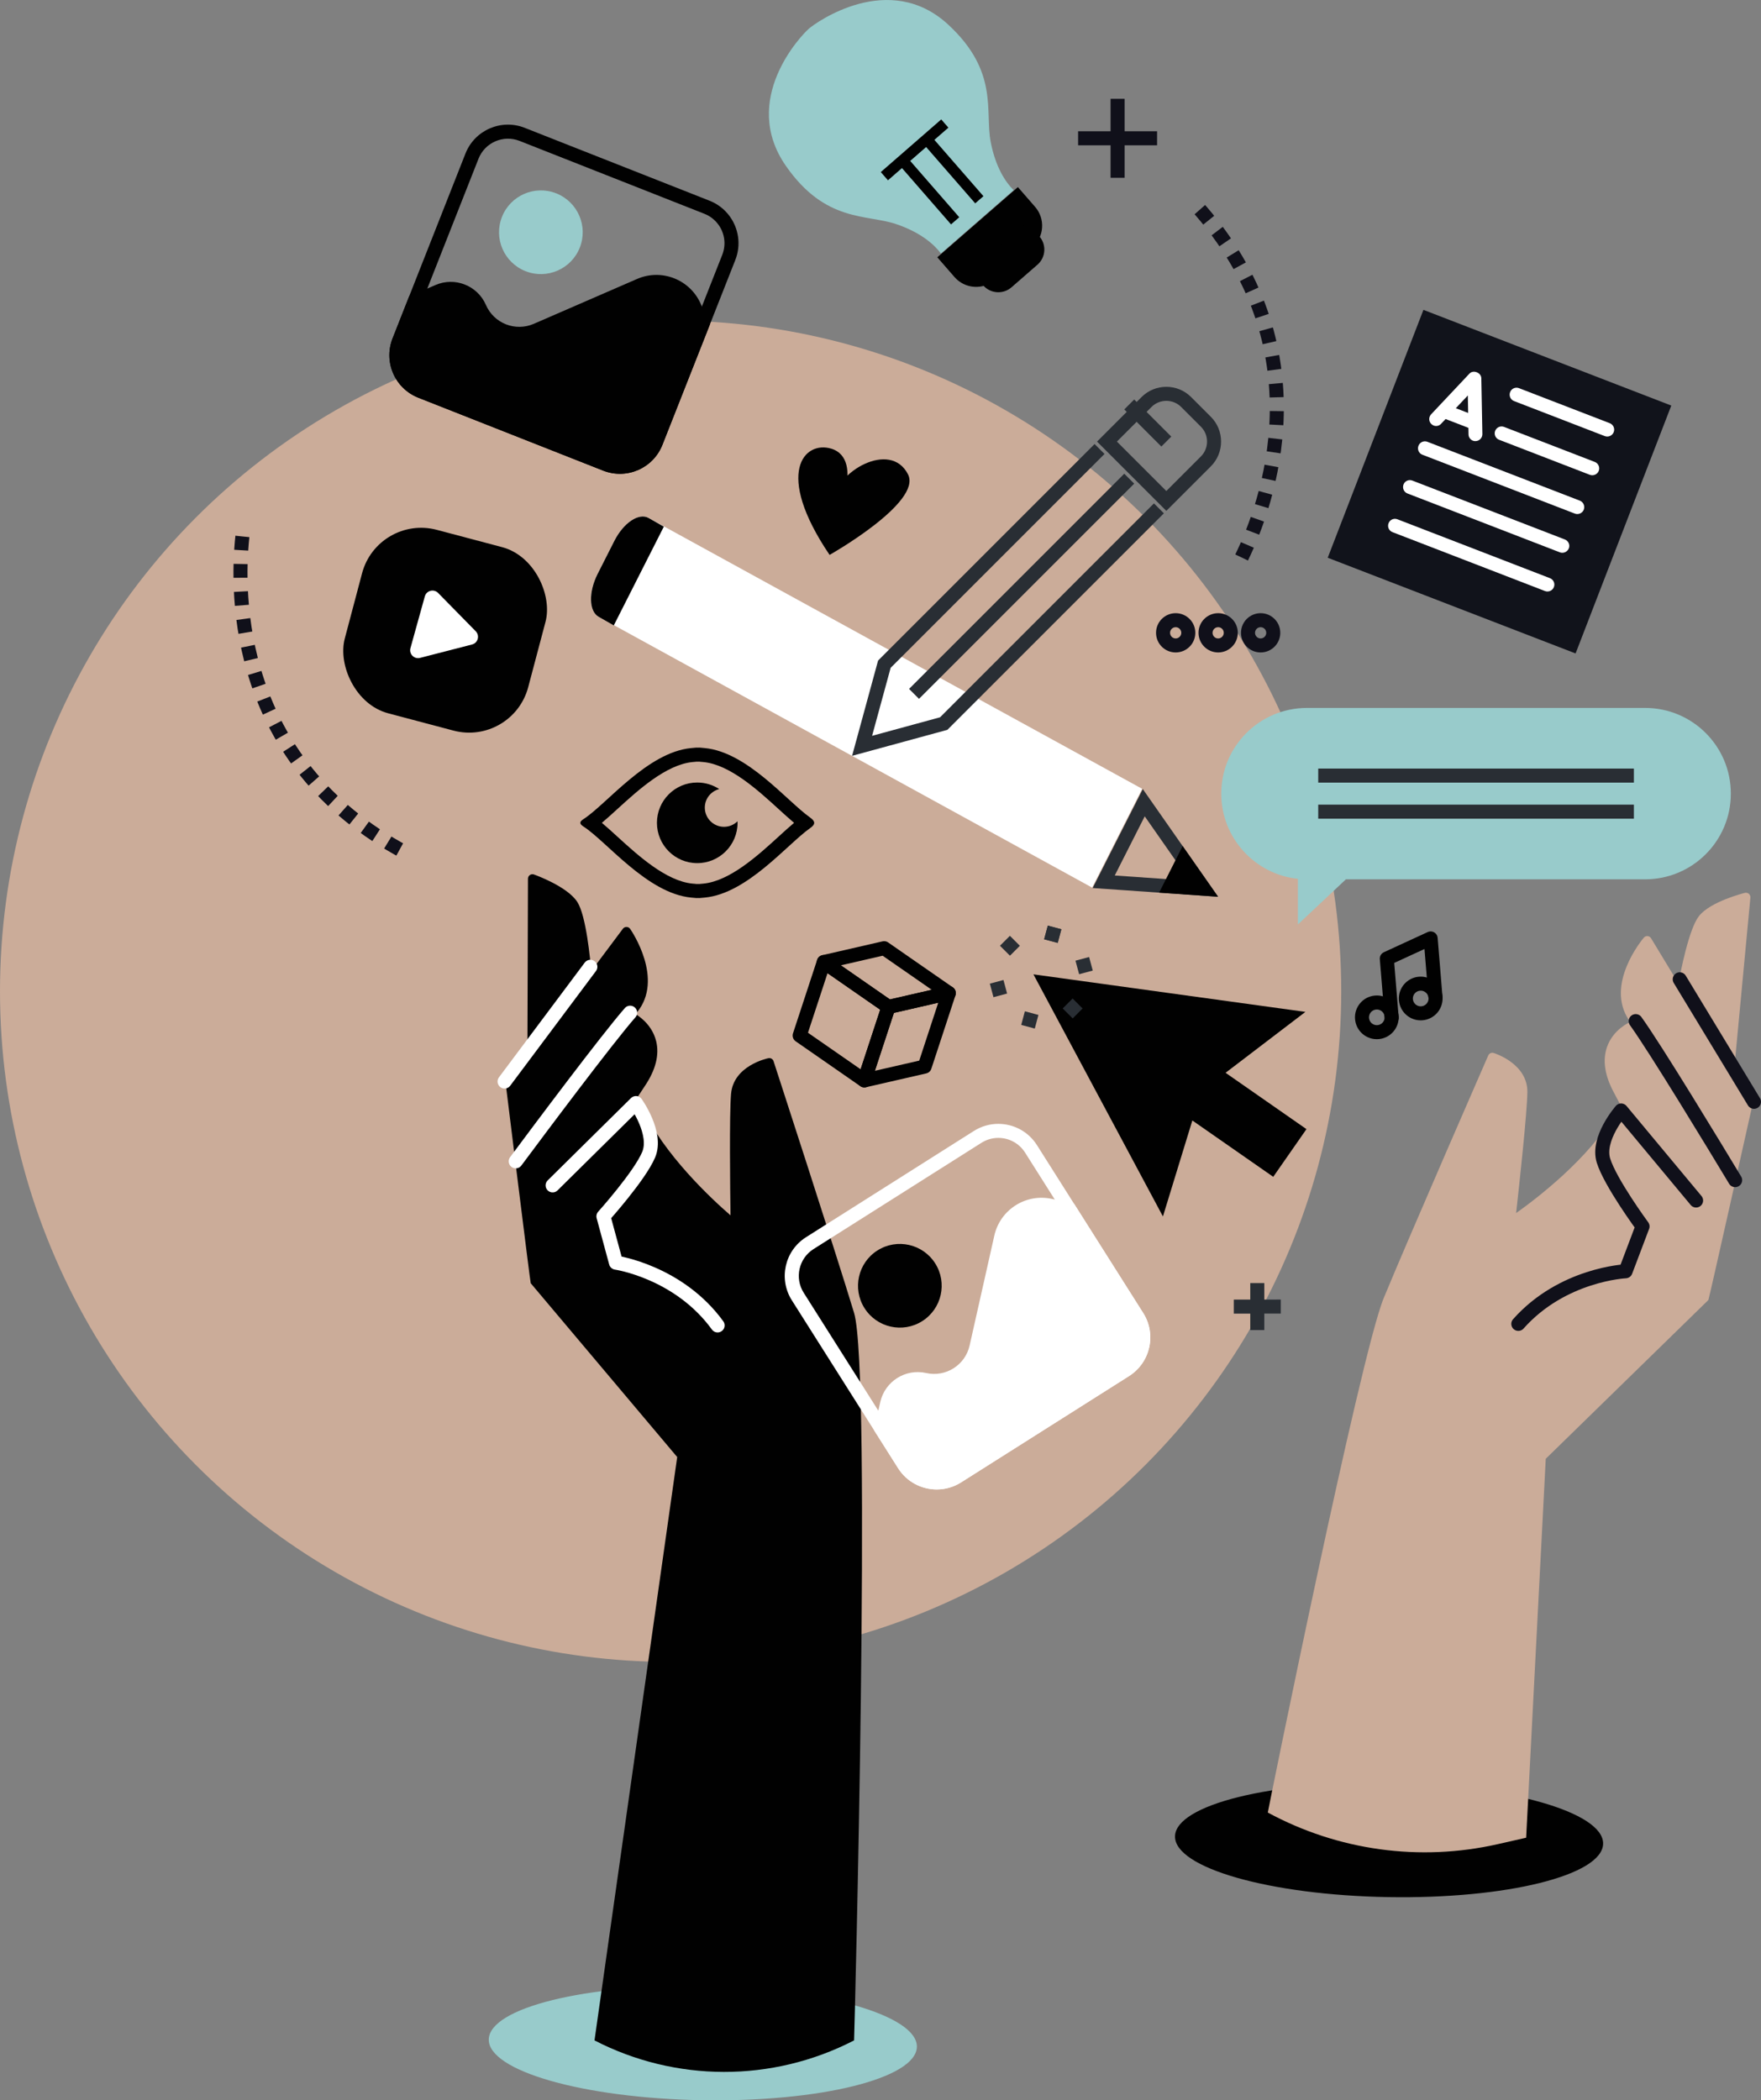 <?xml version="1.0" encoding="UTF-8"?>
<svg id="Layer_1" xmlns="http://www.w3.org/2000/svg" version="1.1" viewBox="0 0 250.888 299.205">
  <rect x="0" y="0" width="250.888" height="299.205" fill="#808080" stroke="none"/>
  <!-- Generator: Adobe Illustrator 29.6.1, SVG Export Plug-In . SVG Version: 2.1.1 Build 9)  -->
  <defs>
    <style>
      .st0 {
        fill: #11131b;
      }

      .st1, .st2, .st3, .st4, .st5, .st6, .st7 {
        fill: none;
      }

      .st1, .st2, .st3, .st4, .st6, .st7 {
        stroke-width: 2px;
      }

      .st1, .st3, .st4 {
        stroke-linecap: round;
        stroke-linejoin: round;
      }

      .st1, .st5 {
        stroke: #010101;
      }

      .st2 {
        stroke-dasharray: 1.965 1.965;
        stroke-miterlimit: 10;
      }

      .st2, .st3, .st6 {
        stroke: #10101a;
      }

      .st8 {
        fill: #fff;
      }

      .st9 {
        fill: #292e34;
      }

      .st4 {
        stroke: #fff;
      }

      .st5 {
        stroke-width: 1.554px;
      }

      .st10 {
        isolation: isolate;
      }

      .st7 {
        stroke: #292e34;
      }

      .st11 {
        fill: #010101;
      }

      .st12 {
        fill: #98cbcb;
      }

      .st13 {
        fill: #cbac99;
      }
    </style>
  </defs>
  <circle class="st13" cx="95.542" cy="141.213" r="95.542"/>
  <path class="st12" d="M130.627,291.583c-.077,4.49-13.794,7.895-30.636,7.604-16.843-.29-30.433-4.165-30.356-8.655.077-4.49,13.794-7.895,30.636-7.604,16.842.29,30.433,4.165,30.356,8.656Z"/>
  <path class="st11" d="M228.394,262.652c-.077,4.49-13.794,7.895-30.636,7.604-16.842-.29-30.433-4.166-30.356-8.656.077-4.49,13.794-7.895,30.636-7.604,16.843.29,30.433,4.165,30.356,8.656Z"/>
  <g>
    <path class="st1" d="M198.261,144.753c.096,1.163-.77,2.183-1.933,2.279-1.164.096-2.185-.77-2.28-1.933-.096-1.164.77-2.184,1.934-2.28,1.163-.095,2.183.77,2.279,1.934Z"/>
    <path class="st1" d="M204.515,142.07c.096,1.164-.77,2.184-1.934,2.279-1.163.095-2.184-.769-2.28-1.933-.096-1.163.771-2.184,1.934-2.28,1.163-.096,2.184.771,2.28,1.934Z"/>
    <polyline class="st1" points="198.27 144.986 197.578 136.56 203.824 133.687 204.516 142.114"/>
  </g>
  <path class="st11" d="M118.192,79.05s13.201-7.455,11.174-11.466c-2.524-4.995-10.407-.224-10.48,3.617-.073,3.841,4.492-5.754-.433-7.278-3.846-1.19-8.216,3.37-.262,15.127Z"/>
  <g>
    <path class="st13" d="M220.222,207.815l-2.793,53.981-4.05.918c-11.104,2.516-22.744.915-32.757-4.505h0c-.023-.06,13.167-65.163,16.511-73.278,3.407-8.271,14.782-34.313,14.896-34.575.128-.296.459-.448.769-.353.198.061,4.86,1.547,4.805,5.589-.041,2.992-1.178,13.417-1.603,17.218,2.844-2.013,10.328-7.698,14.103-14.19.175-.304.563-.408.866-.23.173.1.272.271.299.454.078-.032.162-.052.248-.051.016,0,.03.009.046.011-.467-.942-1.022-2.03-1.633-3.162-1.309-2.425-1.638-4.61-.979-6.494.872-2.492,3.159-3.489,3.251-3.531.02-.008.04-.006.06-.012-.06-.089-.122-.184-.177-.266-3.454-5.106,1.883-11.494,2.111-11.764.134-.155.33-.239.534-.221.203.016.386.128.492.303l3.906,6.444c.306-1.683,1.49-7.778,2.923-9.598,1.635-2.076,6.343-3.256,6.542-3.308.199-.049.411.002.567.136.155.134.236.335.217.539l-2.352,24.945c-.007.074-.039.137-.068.2l2.563,4.229c.085.14.112.307.077.466,0,0-6.121,27.403-6.205,27.487l-23.169,22.617Z"/>
    <polyline class="st3" points="239.311 139.509 247.33 152.738 249.888 156.959"/>
    <path class="st3" d="M247.203,168.119c-2.882-4.781-11.279-18.641-14.166-22.654"/>
    <path class="st3" d="M241.64,171.021l-10.675-12.824s-3.499,3.992-2.519,7.14c.98,3.148,5.565,9.373,5.565,9.373l-2.418,6.392s-9.007.416-15.279,7.492"/>
  </g>
  <g>
    <path class="st11" d="M96.48,207.565l-11.782,83.103h0c11.559,5.964,25.285,5.986,36.863.06l.118-.06c.029-.057,2.541-95.238,0-103.639-2.589-8.562-11.383-35.585-11.472-35.857-.098-.307-.413-.49-.731-.426-.203.042-4.987,1.068-5.325,5.097-.25,2.982-.129,13.468-.075,17.293-2.635-2.28-9.533-8.664-12.659-15.491-.144-.32-.521-.46-.84-.312-.182.083-.297.243-.342.423-.075-.04-.156-.068-.242-.075-.016-.001-.031.006-.047.006.556-.892,1.214-1.921,1.932-2.989,1.538-2.286,2.078-4.429,1.605-6.369-.626-2.564-2.805-3.779-2.893-3.83-.019-.01-.039-.01-.058-.018.068-.083.139-.171.202-.247,3.933-4.747-.759-11.622-.96-11.913-.118-.167-.306-.27-.51-.272-.204-.004-.397.09-.519.254l-4.513,6.034c-.141-1.705-.728-7.886-1.978-9.836-1.426-2.225-5.997-3.856-6.19-3.927-.194-.068-.409-.038-.577.081-.167.118-.268.31-.268.516l-.079,25.055c0,.075.025.14.049.206l-2.962,3.96c-.098.131-.142.295-.122.457,0,0,3.434,27.867,3.509,27.959l20.866,24.757Z"/>
    <polyline class="st4" points="84.107 137.729 74.843 150.118 71.887 154.071"/>
    <path class="st4" d="M73.477,165.439c3.332-4.479,13.034-17.459,16.297-21.173"/>
    <path class="st4" d="M78.732,168.867l11.869-11.728s3.095,4.313,1.815,7.351c-1.281,3.038-6.448,8.789-6.448,8.789l1.787,6.596s8.924,1.288,14.48,8.939"/>
  </g>
  <g>
    <line class="st7" x1="182.472" y1="186.132" x2="175.777" y2="186.133"/>
    <line class="st7" x1="179.125" y1="189.48" x2="179.125" y2="182.785"/>
  </g>
  <g>
    <path class="st8" d="M142.228,162.101h0c1.558,0,2.985.785,3.816,2.099l15.139,23.921c1.33,2.101.702,4.893-1.399,6.222l-23.921,15.138c-.723.458-1.555.7-2.405.7-1.558,0-2.985-.785-3.817-2.099l-15.138-23.921c-1.33-2.101-.702-4.892,1.399-6.222l23.921-15.138c.723-.458,1.555-.7,2.406-.7M142.227,160.101c-1.19,0-2.395.326-3.475,1.01l-23.921,15.139c-3.038,1.923-3.942,5.944-2.02,8.982l15.138,23.921c1.239,1.958,3.35,3.029,5.507,3.029,1.19,0,2.395-.326,3.475-1.01l23.921-15.139c3.038-1.923,3.942-5.944,2.02-8.982l-15.139-23.921c-1.239-1.958-3.349-3.03-5.507-3.029h0Z"/>
    <path class="st11" d="M133.238,179.98c1.76,2.782.932,6.463-1.849,8.224-2.782,1.76-6.463.932-8.224-1.849s-.932-6.464,1.849-8.224c2.782-1.76,6.464-.932,8.224,1.849Z"/>
    <path class="st8" d="M127.95,209.152l-3.436-5.43.897-3.988c.663-2.948,3.59-4.801,6.539-4.138h0c2.791.628,5.563-1.126,6.19-3.918l3.521-15.66c.836-3.718,4.528-6.054,8.246-5.218l3.127.703,9.839,15.547c1.923,3.038,1.018,7.059-2.02,8.982l-23.921,15.139c-3.038,1.923-7.059,1.018-8.982-2.02Z"/>
  </g>
  <polygon class="st11" points="185.978 144.151 166.605 141.477 147.231 138.802 156.456 156.047 165.681 173.292 169.873 159.619 181.398 167.646 186.129 160.852 174.605 152.826 185.978 144.151"/>
  <path class="st12" d="M234.385,100.85h-48.186c-6.742,0-12.207,5.465-12.207,12.207h0c0,6.308,4.784,11.497,10.922,12.139v6.493l6.839-6.425h42.631c6.742,0,12.207-5.465,12.207-12.207h0c0-6.742-5.465-12.207-12.207-12.207Z"/>
  <g>
    <line class="st7" x1="187.806" y1="110.487" x2="232.779" y2="110.487"/>
    <line class="st7" x1="187.806" y1="115.627" x2="232.779" y2="115.627"/>
  </g>
  <g class="st10">
    <polygon class="st1" points="117.366 137.05 126.581 143.445 135.175 141.472 125.96 135.077 117.366 137.05"/>
    <polygon class="st1" points="131.737 151.94 135.175 141.472 126.581 143.445 123.142 153.913 131.737 151.94"/>
    <polygon class="st1" points="123.142 153.913 126.581 143.445 117.366 137.05 113.928 147.518 123.142 153.913"/>
  </g>
  <g>
    <path class="st8" d="M87.523,77.057l-2.376,4.69c-1.312,2.59-1.253,5.329.134,6.116l70.315,38.582,7.129-14.071-70.315-38.582c-1.386-.788-3.574.674-4.887,3.264Z"/>
    <path class="st11" d="M87.446,89.094l7.129-14.071-2.166-1.23c-1.386-.787-3.574.674-4.887,3.264l-2.376,4.69c-1.312,2.59-1.252,5.329.134,6.116l2.166,1.23Z"/>
    <path class="st9" d="M163.088,116.292l6.411,9.171-10.682-.743,4.27-8.428M162.814,112.408l-7.143,14.098,17.867,1.242-10.724-15.34h0Z"/>
    <polygon class="st11" points="165.138 127.164 173.538 127.748 168.49 120.527 165.138 127.164"/>
  </g>
  <g>
    <line class="st7" x1="150.245" y1="132.123" x2="149.725" y2="134.064"/>
    <line class="st7" x1="150.245" y1="132.123" x2="149.725" y2="134.064"/>
    <line class="st7" x1="143.173" y1="134.02" x2="144.594" y2="135.44"/>
    <line class="st7" x1="141.28" y1="141.092" x2="143.221" y2="140.572"/>
    <line class="st7" x1="146.459" y1="146.268" x2="146.978" y2="144.326"/>
    <line class="st7" x1="153.53" y1="144.371" x2="152.108" y2="142.951"/>
    <line class="st7" x1="155.423" y1="137.298" x2="153.482" y2="137.82"/>
  </g>
  <g>
    <path class="st11" d="M99.305,108.498h.005-.005M99.677,108.499h.005-.005M99.614,108.503l.026.003c.105.013.211.024.272.027.099.007.197.015.314.028,3.756.359,7.768,4.02,10.697,6.693.8.73,1.53,1.396,2.21,1.964-.68.568-1.411,1.235-2.21,1.964-2.929,2.673-6.941,6.334-10.716,6.695-.098.01-.197.018-.25.023-.106.006-.211.017-.316.029l-.026.003c-.046-.003-.093-.005-.14-.006-.012,0-.023,0-.035,0-.012,0-.023,0-.035,0-.044,0-.089.003-.14.006l-.027-.003c-.105-.013-.21-.024-.271-.027-.099-.007-.197-.015-.314-.027-3.756-.359-7.768-4.02-10.697-6.693-.794-.725-1.527-1.393-2.21-1.964.683-.571,1.416-1.24,2.21-1.964,2.929-2.673,6.941-6.334,10.715-6.695.098-.01.197-.018.252-.023.105-.006.211-.017.316-.03l.026-.003c.047.003.093.005.14.006.012,0,.023,0,.035,0,.012,0,.023,0,.035,0,.044,0,.088-.003.139-.006M99.627,106.5c-.063,0-.125.008-.188.009-.063-.001-.125-.009-.188-.009-.146,0-.291.03-.437.038-.118.009-.235.019-.352.031-6.247.597-12.067,8.017-15.302,10.097-.645.415-.645.687,0,1.102,3.235,2.08,9.055,9.5,15.302,10.097.117.012.234.022.352.031.146.008.291.038.437.038.063,0,.125-.008.188-.009.063.001.124.009.188.009.146,0,.291-.03.437-.038.118-.009.235-.019.352-.031,6.067-.58,11.731-7.595,15.015-9.904.772-.543.751-.955-.039-1.516-3.29-2.337-8.934-9.299-14.977-9.877-.117-.012-.234-.022-.352-.031-.146-.008-.291-.038-.437-.038h0Z"/>
    <path class="st11" d="M103.152,117.786c-1.512,0-2.738-1.226-2.738-2.738,0-1.274.875-2.336,2.054-2.641-.901-.588-1.975-.933-3.132-.933-3.172,0-5.743,2.571-5.743,5.743s2.572,5.743,5.743,5.743,5.743-2.571,5.743-5.743c0-.074-.008-.145-.011-.218-.494.485-1.17.786-1.917.786Z"/>
  </g>
  <g>
    <path class="st3" d="M169.296,90.149c0,.993-.805,1.798-1.798,1.798s-1.798-.805-1.798-1.798.805-1.798,1.798-1.798,1.798.805,1.798,1.798Z"/>
    <path class="st3" d="M175.348,90.149c0,.993-.805,1.798-1.798,1.798s-1.798-.805-1.798-1.798.805-1.798,1.798-1.798,1.798.805,1.798,1.798Z"/>
    <path class="st3" d="M181.4,90.149c0,.993-.805,1.798-1.798,1.798s-1.798-.805-1.798-1.798.805-1.798,1.798-1.798,1.798.805,1.798,1.798Z"/>
  </g>
  <g>
    <path class="st7" d="M163.347,57.267l-5.638,5.638,8.457,8.457,5.638-5.638c1.55-1.551,1.551-4.088,0-5.638l-2.819-2.819c-1.551-1.551-4.088-1.55-5.638,0Z"/>
    <line class="st7" x1="160.88" y1="68.191" x2="130.222" y2="98.848"/>
    <polyline class="st7" points="156.651 63.962 125.994 94.619 122.822 106.248 134.451 103.077 165.109 72.419"/>
    <line class="st7" x1="160.88" y1="57.619" x2="166.166" y2="62.905"/>
  </g>
  <path class="st2" d="M176.894,79.416c3.638-7.494,11.903-29.866-6.607-50.29"/>
  <g>
    <path class="st12" d="M134.052,36.112l10.359-9.021c-1.162-1.143-2.584-3.302-3.269-6.873-.845-4.405,1.19-10.01-6.041-16.703-8.444-7.816-18.895-.269-19.818.535l-.003-.003s-.009.009-.025.024c-.017.013-.027.021-.027.021l.003.003c-1.101.958-9.834,10.119-3.252,19.557,5.637,8.083,11.468,6.836,15.715,8.278,3.444,1.169,5.387,2.874,6.359,4.182Z"/>
    <path class="st11" d="M134.234,30.692h15.225v3.729c0,2.26-1.835,4.095-4.095,4.095h-7.035c-2.26,0-4.095-1.835-4.095-4.095v-3.729h0Z" transform="translate(12.153 101.667) rotate(-41.053)"/>
    <path class="st11" d="M138.85,34.533h10.623v2.602c0,1.577-1.28,2.857-2.857,2.857h-4.908c-1.577,0-2.857-1.28-2.857-2.857v-2.602h0Z" transform="translate(10.977 103.841) rotate(-41.053)"/>
    <g>
      <line class="st5" x1="136.078" y1="31.458" x2="128.579" y2="22.848"/>
      <line class="st5" x1="139.523" y1="28.459" x2="132.024" y2="19.848"/>
      <line class="st5" x1="125.996" y1="25.098" x2="134.607" y2="17.599"/>
    </g>
  </g>
  <g>
    <line class="st6" x1="164.85" y1="19.7" x2="153.596" y2="19.701"/>
    <line class="st6" x1="159.224" y1="25.328" x2="159.223" y2="14.074"/>
  </g>
  <g>
    <rect class="st11" x="49.9" y="76.261" width="27.036" height="27.036" rx="8.707" ry="8.707" transform="translate(25.106 -13.247) rotate(14.838)"/>
    <path class="st8" d="M63.549,92.766l-3.703.955c-.841.217-1.601-.558-1.369-1.394l1.024-3.685,1.024-3.685c.233-.837,1.284-1.108,1.892-.488l2.679,2.729,2.68,2.73c.608.62.318,1.666-.523,1.883l-3.705.956Z"/>
  </g>
  <g>
    <path class="st11" d="M102.342,31.986h0c.919,1.258,1.127,2.873.556,4.32l-10.385,26.335c-.912,2.313-3.536,3.453-5.85,2.541l-26.335-10.385c-.796-.314-1.482-.843-1.984-1.529-.919-1.258-1.127-2.873-.557-4.32l10.385-26.335c.912-2.313,3.536-3.453,5.85-2.541l26.335,10.385c.796.314,1.482.843,1.984,1.53M103.956,30.805c-.702-.961-1.676-1.741-2.865-2.21l-26.335-10.385c-3.344-1.319-7.125.323-8.444,3.668l-10.385,26.335c-.85,2.155-.47,4.492.802,6.234.702.961,1.676,1.741,2.865,2.21l26.335,10.385c3.345,1.319,7.125-.323,8.444-3.668l10.385-26.335c.85-2.155.47-4.492-.802-6.234h0Z"/>
    <path class="st12" d="M82.602,35.273c-1.208,3.062-4.669,4.566-7.731,3.358-3.062-1.207-4.566-4.669-3.358-7.731s4.669-4.566,7.731-3.358c3.062,1.208,4.566,4.669,3.358,7.731Z"/>
    <path class="st11" d="M55.927,48.213l2.357-5.978,3.749-1.628c2.772-1.204,5.995.067,7.198,2.839h0c1.14,2.624,4.191,3.827,6.815,2.687l14.722-6.395c3.495-1.518,7.56.084,9.078,3.58l1.277,2.94-6.75,17.116c-1.319,3.345-5.099,4.987-8.444,3.668l-26.335-10.385c-3.345-1.319-4.987-5.099-3.668-8.444Z"/>
  </g>
  <g>
    <rect class="st0" x="194.707" y="49.689" width="37.854" height="37.853" transform="translate(72.674 243.195) rotate(-68.888)"/>
    <g>
      <path class="st8" d="M228.63,62.125l-12.922-4.989c-.509-.196-.76-.765-.562-1.277.198-.512.763-.758,1.272-.561l12.922,4.989c.499.193.763.758.565,1.271-.197.511-.775.76-1.274.567Z"/>
      <path class="st8" d="M226.501,67.639l-12.922-4.989c-.509-.196-.761-.762-.565-1.271.196-.507.763-.758,1.272-.562l12.922,4.989c.499.193.76.764.565,1.271-.196.509-.773.754-1.272.561Z"/>
      <path class="st8" d="M224.367,73.165l-21.727-8.389c-.502-.194-.749-.766-.555-1.267.199-.515.765-.77,1.267-.576l21.727,8.389c.499.193.759.767.561,1.282-.193.5-.773.754-1.272.561Z"/>
      <path class="st8" d="M222.236,78.684l-21.727-8.389c-.502-.194-.746-.772-.549-1.282.193-.501.756-.746,1.258-.552l21.727,8.389c.499.193.763.757.57,1.258-.197.51-.779.769-1.278.577Z"/>
      <path class="st8" d="M220.109,84.195l-21.727-8.389c-.502-.194-.753-.756-.555-1.267.201-.519.761-.759,1.263-.565l21.727,8.389c.499.193.765.751.565,1.271-.197.511-.773.754-1.272.562Z"/>
      <g>
        <path class="st8" d="M209.846,62.78c-.355-.137-.62-.486-.626-.893l-.098-5.551-3.813,4.041c-.363.397-.981.42-1.383.032-.387-.365-.409-.978-.041-1.381l5.463-5.801c.536-.591,1.677-.151,1.695.654l.15,7.968c-.001.545-.438.98-.97.991-.132.012-.263-.016-.377-.06Z"/>
        <path class="st8" d="M209.247,60.965l-3.705-1.43c-.499-.193-.76-.765-.565-1.271s.773-.754,1.272-.562l3.705,1.43c.511.197.76.765.565,1.271-.195.505-.761.759-1.272.561Z"/>
      </g>
    </g>
  </g>
  <path class="st2" d="M34.532,76.422c-.879,8.284-1.06,32.133,23.284,45.063"/>
</svg>